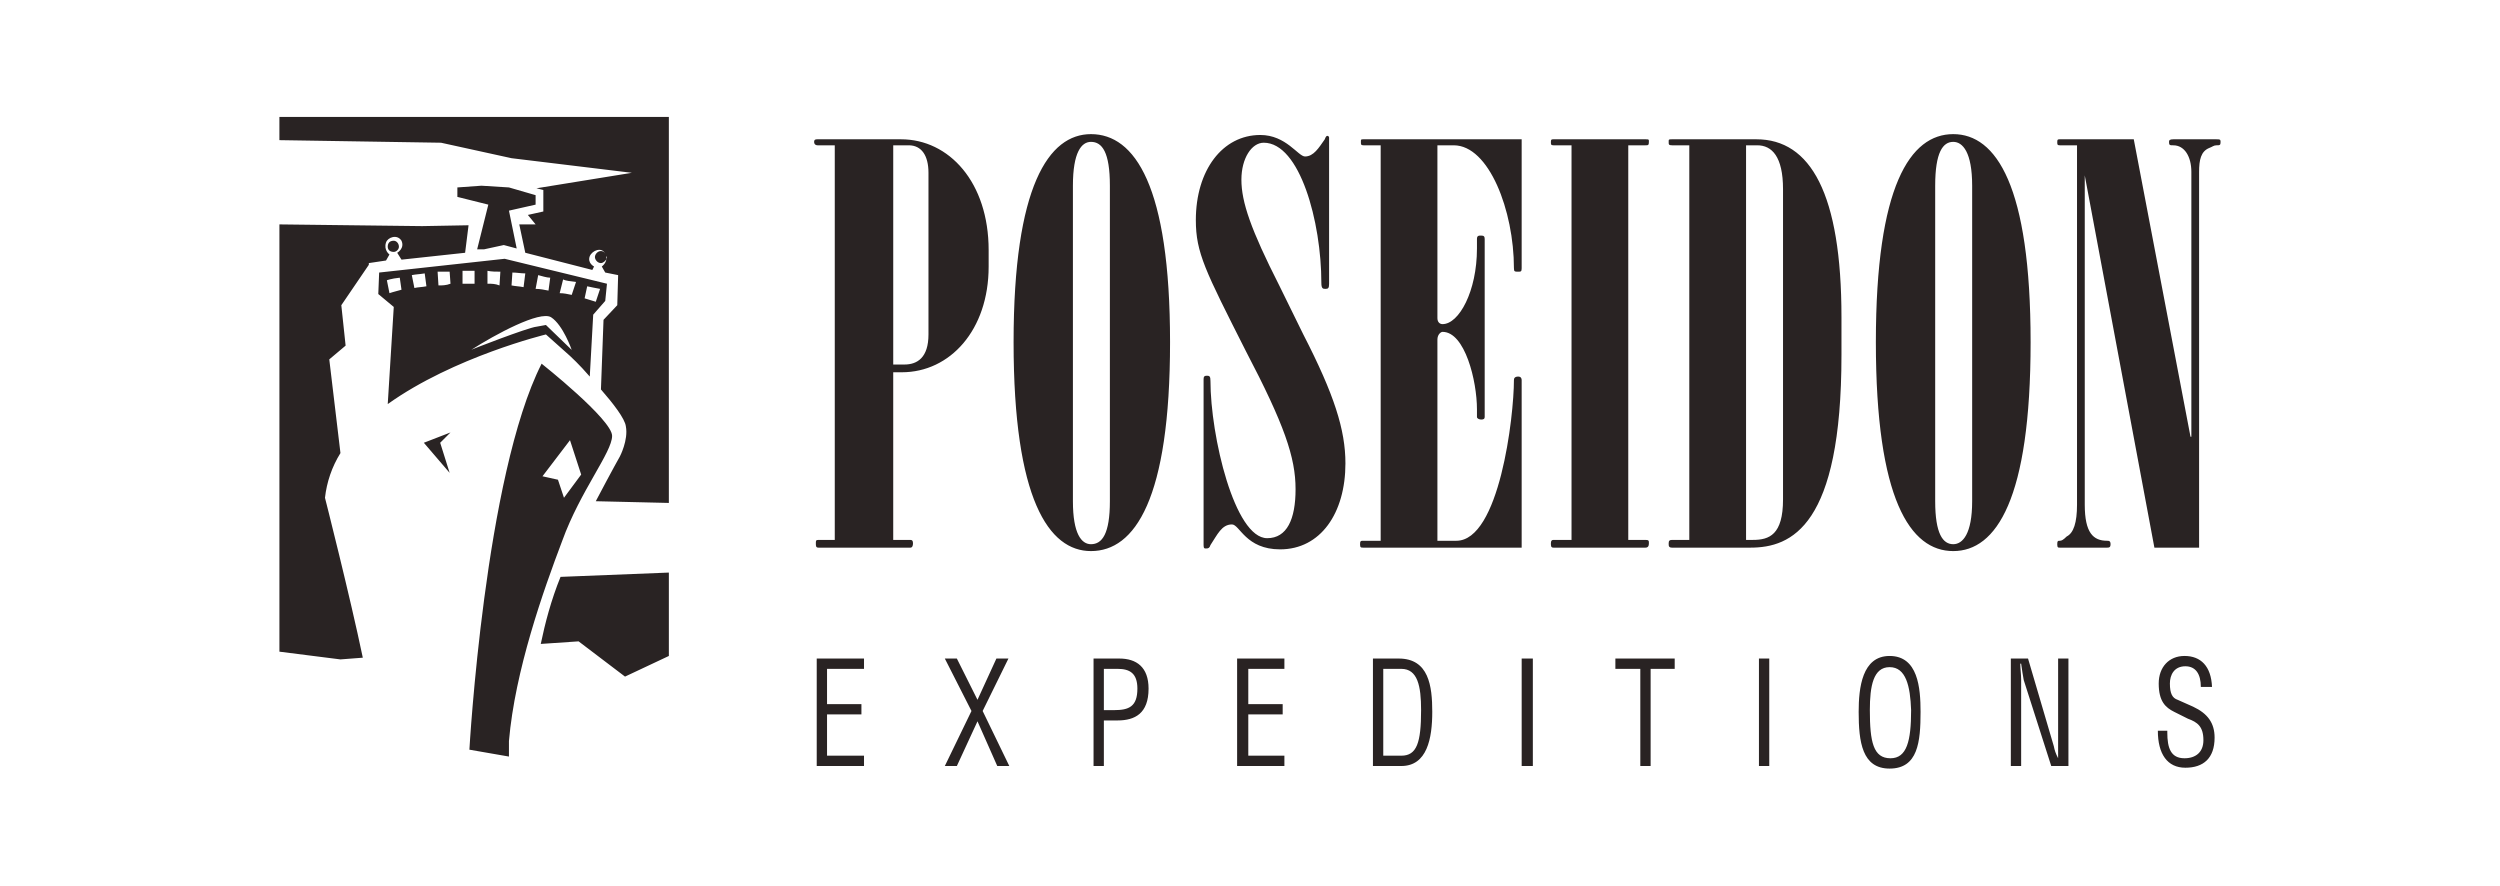 <?xml version="1.0" encoding="UTF-8"?> <!-- Creator: CorelDRAW X8 --> <svg xmlns="http://www.w3.org/2000/svg" xmlns:xlink="http://www.w3.org/1999/xlink" xml:space="preserve" width="29.079mm" height="10.3mm" style="shape-rendering:geometricPrecision; text-rendering:geometricPrecision; image-rendering:optimizeQuality; fill-rule:evenodd; clip-rule:evenodd" viewBox="0 0 2908 1030"> <defs> <style type="text/css"> <![CDATA[ .fil0 {fill:#292323} ]]> </style> </defs> <g id="Слой_x0020_1">  <path class="fil0" d="M971 169l-20 0c-2,0 -4,-1 -4,-4 0,-3 2,-3 4,-3l97 0c56,0 102,50 102,129l0 19c0,74 -45,123 -101,123l-10 0 0 195 20 0c2,0 3,1 3,4 0,3 -1,5 -3,5l-107 0c-3,0 -3,-2 -3,-5 0,-3 0,-4 3,-4l19 0 0 -459zm-193 -33l-453 0 0 27 188 3 82 18 140 17 -111 18 8 2 0 25 -18 4 9 11 -19 0 7 33 78 20 2 -4c0,0 -8,-4 -5,-12 3,-7 14,-11 18,-3 -1,-2 -3,-3 -5,-3 -4,0 -7,4 -7,7 0,3 3,7 7,7 3,0 7,-4 7,-7l-1 -1c2,7 -5,12 -5,12l4 7 15 3 -1 35 -16 17 -3 81c14,16 28,34 29,43 3,16 -7,35 -7,35 0,0 -8,14 -28,52l85 2 0 -449zm1384 692c0,-28 4,-65 36,-65 33,0 36,37 36,65 0,35 -3,66 -36,66 -32,0 -36,-31 -36,-66l0 0zm254 -659l-20 0c-3,0 -3,-1 -3,-4 0,-3 1,-3 3,-3l86 0 66 346 1 0 0 -308c0,-18 -8,-31 -21,-31 -4,0 -5,0 -5,-4 0,-2 1,-3 5,-3l50 0c4,0 5,0 5,3 0,4 -1,4 -5,4 -3,0 -5,2 -8,3 -10,4 -12,14 -12,28l0 437 -52 0 -81 -433 0 0 0 383c0,33 10,42 26,42 2,0 4,0 4,4 0,4 -2,4 -4,4l-55 0c-2,0 -3,0 -3,-4 0,-4 1,-4 3,-4 2,0 4,-1 8,-5 8,-4 12,-16 12,-37l0 -418zm-54 229c0,183 -40,243 -90,243 -50,0 -90,-60 -90,-243 0,-182 40,-242 90,-242 50,0 90,60 90,242l0 0zm-397 -229l-20 0c-4,0 -4,-1 -4,-4 0,-3 0,-3 4,-3l98 0c63,0 99,63 99,207l0 44c0,199 -58,224 -106,224l-91 0c-4,0 -4,-2 -4,-5 0,-3 1,-4 4,-4l20 0 0 -459 0 0zm-137 0l-21 0c-3,0 -3,-1 -3,-4 0,-3 1,-3 3,-3l107 0c4,0 4,0 4,3 0,4 -1,4 -4,4l-20 0 0 459 20 0c4,0 4,1 4,4 0,3 -1,5 -4,5l-107 0c-3,0 -3,-2 -3,-5 0,-3 1,-4 3,-4l21 0 0 -459zm-222 0l-20 0c-3,0 -3,-1 -3,-4 0,-3 0,-3 3,-3l184 0 0 150c0,4 -1,4 -4,4 -4,0 -5,0 -5,-4 0,-67 -29,-143 -70,-143l-19 0 0 201c0,5 3,7 6,7 19,0 40,-38 40,-88l0 -11c0,-4 2,-4 5,-4 3,0 4,1 4,4l0 207c0,2 -1,3 -4,3 -2,0 -5,-1 -5,-3l0 -9c0,-33 -14,-90 -40,-90 -2,0 -6,3 -6,9l0 234 22 0c50,0 67,-144 67,-187 0,-2 1,-4 5,-4 3,0 4,2 4,4l0 195 -184 0c-3,0 -4,0 -4,-4 0,-4 1,-4 4,-4l20 0 0 -459 0 -1zm-90 220c36,70 49,111 49,150 0,58 -29,100 -76,100 -40,0 -47,-29 -56,-29 -12,0 -17,12 -25,24 -1,3 -2,4 -5,4 -2,0 -3,0 -3,-4l0 -193c0,-3 1,-4 4,-4 3,0 4,1 4,6 0,64 28,183 66,183 23,0 33,-22 33,-57 0,-37 -13,-75 -58,-161 -47,-93 -58,-114 -58,-152 0,-58 31,-99 75,-99 30,0 44,25 52,25 10,0 16,-10 23,-20 1,-3 2,-4 3,-4 1,0 2,1 2,2l0 170c0,5 -1,6 -4,6 -3,0 -5,0 -5,-7 0,-71 -25,-163 -67,-163 -14,0 -26,18 -26,43 0,26 11,58 44,123l28 57zm-155 9c0,183 -41,243 -92,243 -49,0 -90,-60 -90,-243 0,-182 41,-242 90,-242 51,0 92,60 92,242l0 0zm-769 482l0 -18c7,-82 40,-175 62,-233 21,-58 58,-103 58,-122 0,-19 -82,-84 -82,-84 -66,130 -84,449 -84,449l46 8zm447 -711l0 255 13 0c15,0 28,-8 28,-35l0 -188c0,-20 -8,-32 -23,-32l-18 0zm1482 683c0,18 4,30 20,30 13,0 22,-7 22,-21 0,-16 -7,-21 -18,-25l-16 -8c-10,-5 -18,-12 -18,-33 0,-19 12,-32 30,-32 19,0 31,12 32,36l-13 0c0,-15 -6,-24 -18,-24 -13,0 -18,10 -18,20 0,12 3,17 9,19l18 8c17,8 25,19 25,36 0,24 -13,35 -34,35 -21,0 -32,-16 -32,-43l11 0 0 2zm-162 -86l30 102c1,5 2,8 5,14l0 0c0,-5 0,-9 0,-14l0 -102 12 0 0 125 -20 0 -32 -100c-1,-6 -2,-11 -3,-19l-1 0c0,6 1,12 1,19l0 100 -12 0 0 -125 20 0zm-161 10c-19,0 -23,22 -23,50 0,37 4,56 24,56 19,0 24,-20 24,-56 -1,-28 -6,-50 -25,-50zm-152 115l12 0 0 -125 -12 0 0 125zm-126 0l-12 0 0 -113 -29 0 0 -12 69 0 0 12 -28 0 0 113zm-150 0l13 0 0 -125 -13 0 0 125zm-173 -125l30 0c35,0 39,32 39,62 0,31 -6,63 -36,63l-33 0 0 -125zm12 113l21 0c18,0 23,-15 23,-53 0,-28 -4,-48 -23,-48l-21 0 0 101zm-115 -113l0 12 -42 0 0 41 40 0 0 12 -40 0 0 48 42 0 0 12 -55 0 0 -125 55 0zm-210 125l-12 0 0 -125 30 0c20,0 34,10 34,35 0,29 -16,37 -36,37l-16 0 0 53zm0 -65l12 0c17,0 27,-4 27,-25 0,-18 -9,-23 -23,-23l-16 0 0 48 0 0zm-171 -60l24 48 22 -48 14 0 -30 61 31 64 -14 0 -23 -52 -24 52 -14 0 31 -64 -31 -61 14 0zm-108 0l0 12 -43 0 0 41 40 0 0 12 -40 0 0 48 43 0 0 12 -55 0 0 -125 55 0zm1411 -597l0 0 0 0zm-165 414c0,38 9,50 21,50 11,0 22,-12 22,-50l0 -367c0,-39 -11,-51 -22,-51 -12,0 -21,12 -21,51l0 367zm-220 45l8 0c19,0 35,-6 35,-47l0 -361c0,-38 -13,-51 -30,-51l-13 0 0 459zm-203 -459l0 0 0 0zm-222 0l0 0 0 0zm-90 220l0 0 0 0zm-268 194c0,38 10,50 21,50 13,0 22,-12 22,-50l0 -367c0,-39 -9,-51 -22,-51 -11,0 -21,12 -21,51l0 367zm-572 -31l-13 -40 -32 42 18 4 7 21 20 -27zm-126 -222l2 0 0 -15 -2 0c-4,0 -9,0 -12,0l0 15c4,0 9,0 12,0zm-85 -7c-10,1 -15,3 -15,3l3 15c0,0 6,-2 14,-4l-2 -14zm59 7l-1 -14c-4,0 -10,0 -14,0l1 16c4,0 9,0 14,-2zm-28 3l-2 -15c-6,1 -10,1 -15,2l3 15c4,-1 9,-1 14,-2zm86 -17c-5,0 -10,0 -15,-1l0 15c5,0 9,0 14,2l1 -16zm88 12c-6,-1 -11,-1 -15,-3l-4 16c5,0 9,1 14,2l5 -15zm28 8c-6,-1 -10,-2 -15,-3l-3 14c4,1 9,3 13,4l5 -15zm-58 -13c-4,0 -10,-2 -14,-3l-3 16c5,0 10,1 15,2l2 -15zm-29 -5c-5,0 -10,-1 -15,-1l-1 15c5,1 9,1 14,2l2 -16zm13 62l11 -2 30 29c0,0 -10,-29 -24,-38 -13,-8 -65,20 -93,38 -1,0 66,-26 76,-27zm-101 170l-30 -35 31 -12 -12 12 11 35zm40 -260l-8 0 13 -52 -36 -9 0 -11 0 0 28 -2 32 2 31 9 0 11 -31 7 9 44 -15 -4 -23 5zm-99 -3c0,3 -3,6 -6,6 -5,0 -7,-3 -7,-6 0,-4 2,-7 7,-7 3,0 6,3 6,7zm-23 30l146 -16 119 29 -2 20 -14 16 -4 72c-12,-14 -23,-24 -23,-24l-28 -25c0,0 -107,26 -184,81l7 -113 -18 -15 1 -25 0 0zm104 -55l-54 1 -166 -2 0 497 71 9 26 -2c-15,-72 -44,-186 -44,-186 2,-18 8,-36 18,-52l-13 -109 19 -16 -5 -47 32 -47 0 -2 20 -3 4 -7c0,0 -7,-5 -4,-14 2,-6 13,-10 18,-2 4,9 -5,14 -5,14l5 8 74 -8 4 -32zm84 487l44 -3 54 41 51 -24 0 -97 -126 5c-11,27 -18,54 -23,78z"></path> </g> </svg> 